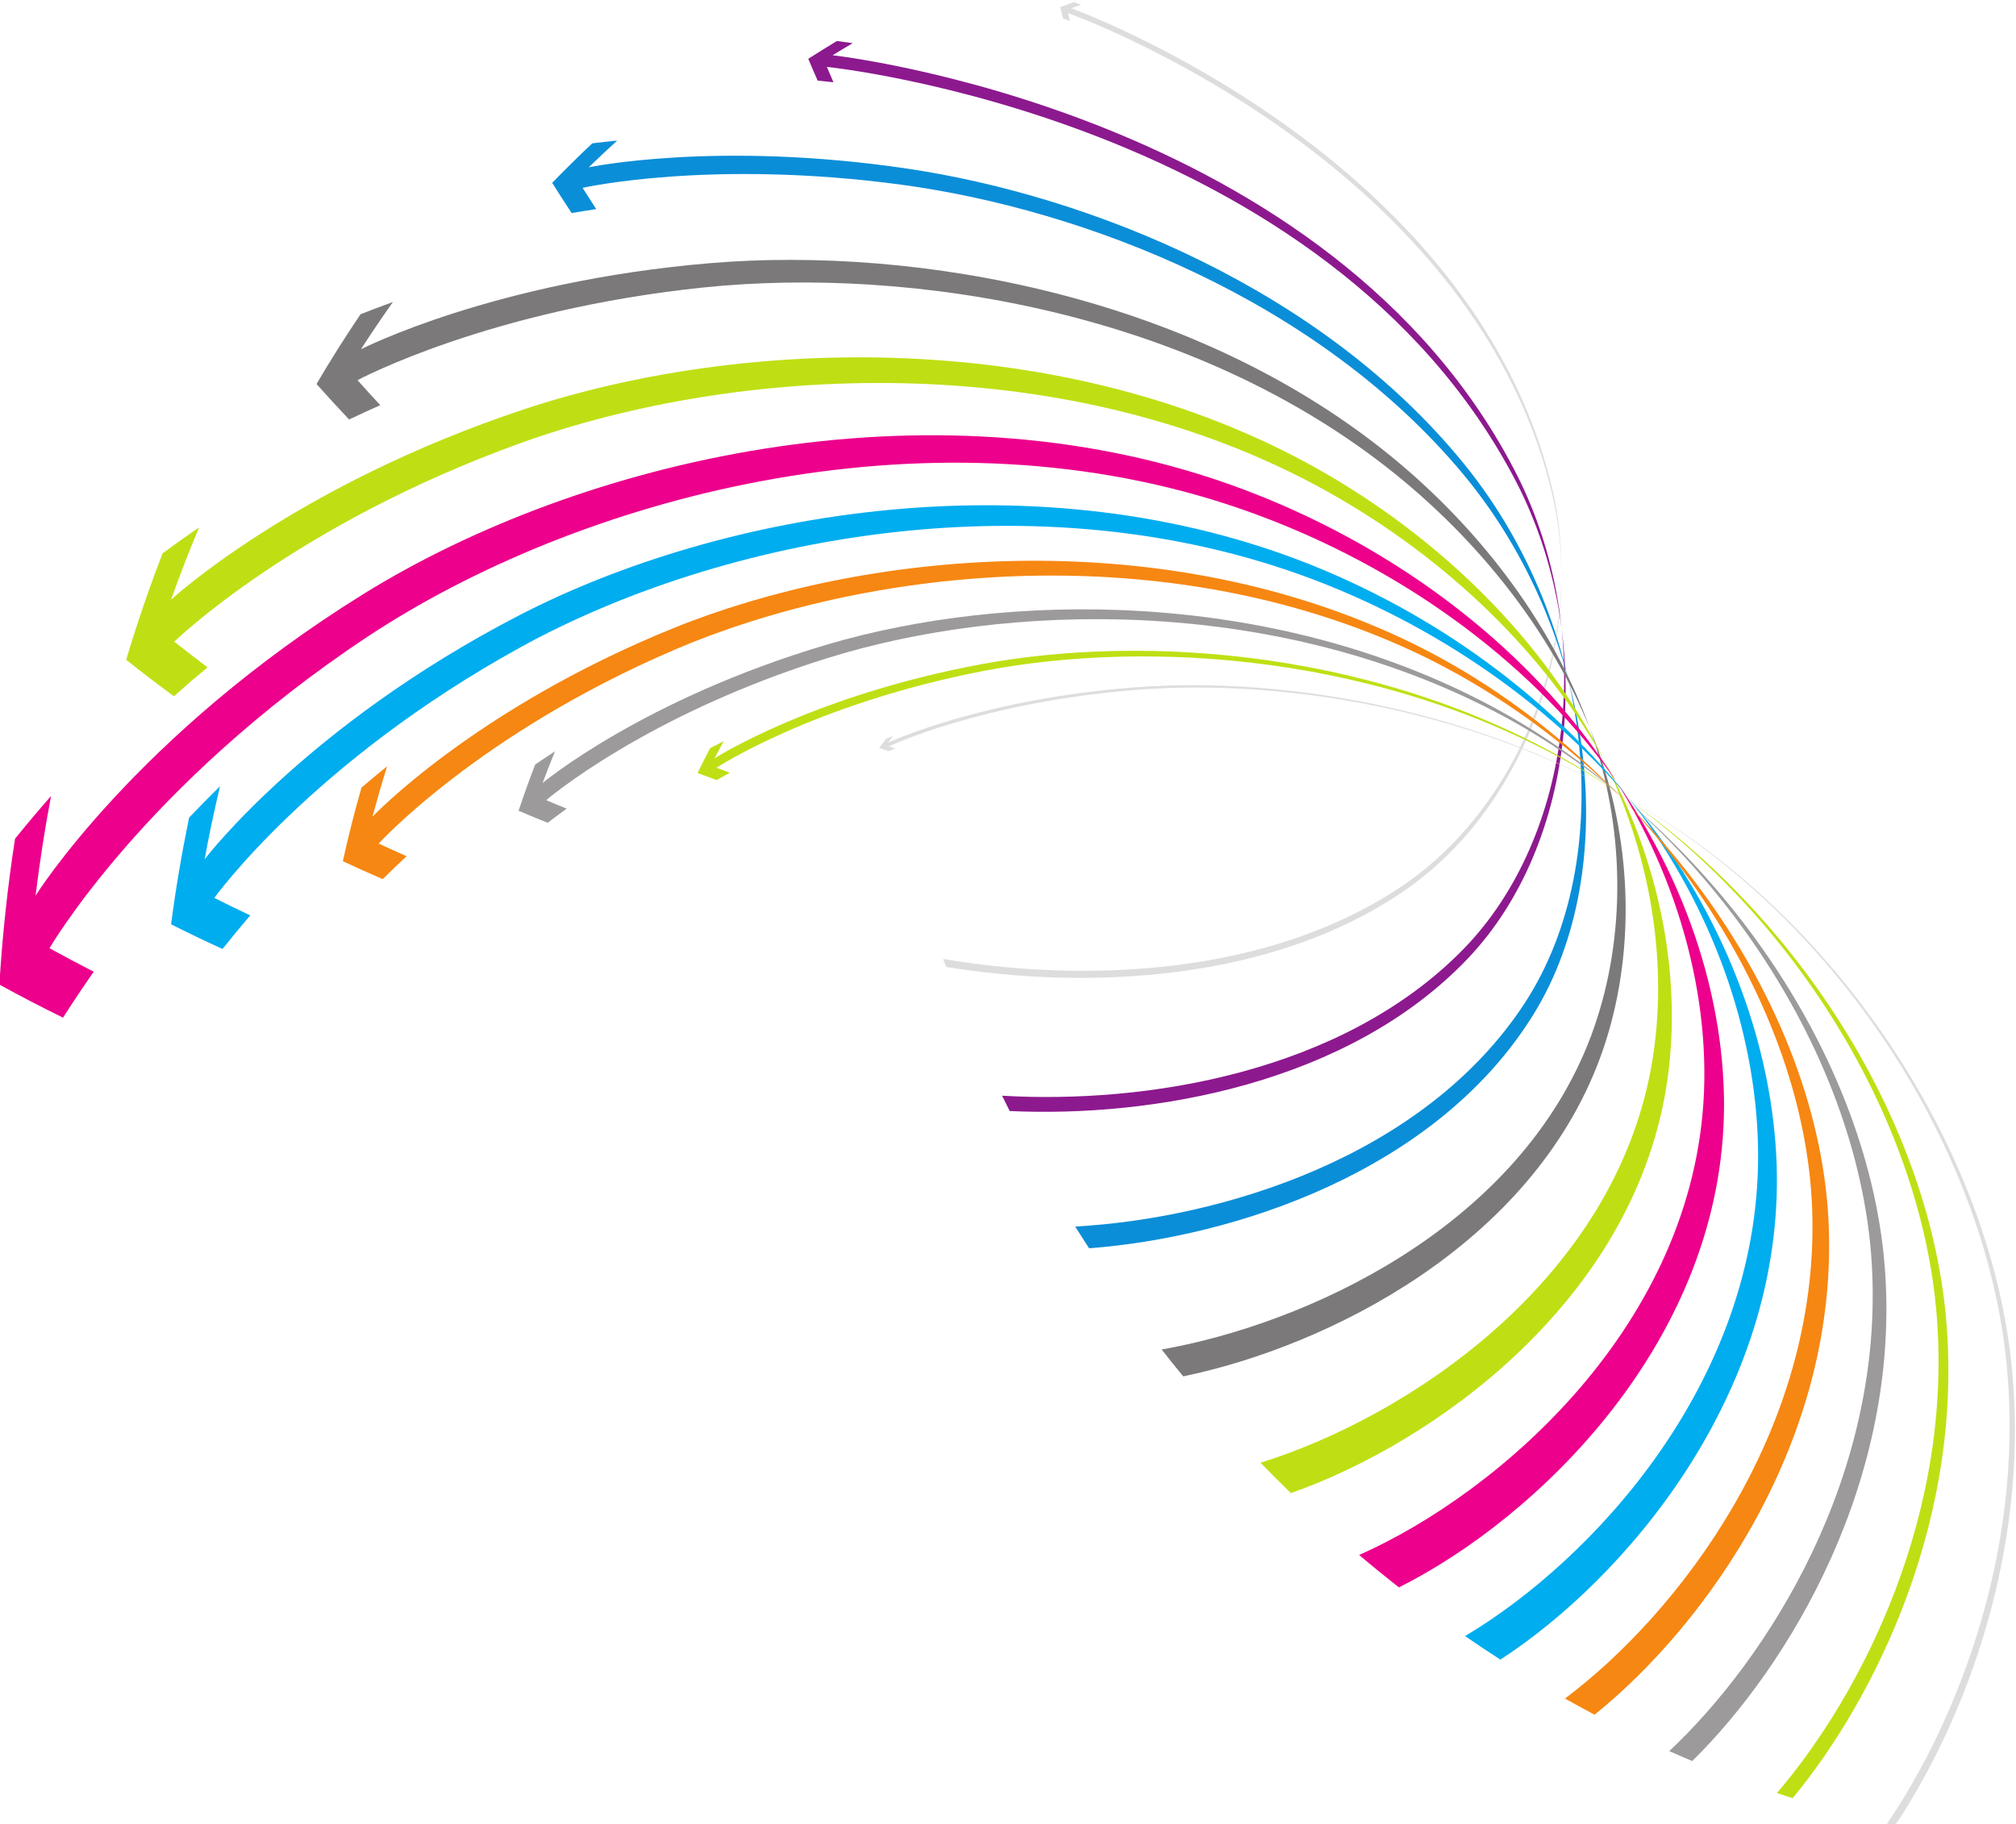 <?xml version="1.0" encoding="UTF-8" standalone="no"?>
<!-- Created with Inkscape (http://www.inkscape.org/) -->

<svg
   xmlns:dc="http://purl.org/dc/elements/1.1/"
   xmlns:cc="http://creativecommons.org/ns#"
   xmlns:rdf="http://www.w3.org/1999/02/22-rdf-syntax-ns#"
   xmlns:svg="http://www.w3.org/2000/svg"
   xmlns="http://www.w3.org/2000/svg"
   xmlns:sodipodi="http://sodipodi.sourceforge.net/DTD/sodipodi-0.dtd"
   xmlns:inkscape="http://www.inkscape.org/namespaces/inkscape"
   version="1.1"
   id="svg1086"
   xml:space="preserve"
   width="191.625"
   height="173.383"
   viewBox="0 0 191.625 173.383"
   sodipodi:docname="arrows-shapes - 2.svg"
   inkscape:version="0.92.3 (2405546, 2018-03-11)"><defs
     id="defs1090"><clipPath
       clipPathUnits="userSpaceOnUse"
       id="clipPath1102"><path
         d="M 0,600 H 600 V 0 H 0 Z"
         id="path1100"
         inkscape:connector-curvature="0" /></clipPath><clipPath
       clipPathUnits="userSpaceOnUse"
       id="clipPath1110"><path
         d="M 174.81,220.586 H 427.387 V 160.523 H 174.81 Z"
         id="path1108"
         inkscape:connector-curvature="0" /></clipPath></defs><sodipodi:namedview
     pagecolor="#ffffff"
     bordercolor="#666666"
     borderopacity="1"
     objecttolerance="10"
     gridtolerance="10"
     guidetolerance="10"
     inkscape:pageopacity="0"
     inkscape:pageshadow="2"
     inkscape:window-width="1920"
     inkscape:window-height="1017"
     id="namedview1088"
     showgrid="false"
     inkscape:zoom="1.06125"
     inkscape:cx="164.69467"
     inkscape:cy="-42.711586"
     inkscape:window-x="3832"
     inkscape:window-y="-8"
     inkscape:window-maximized="1"
     inkscape:current-layer="g1094"
     fit-margin-top="0"
     fit-margin-left="0"
     fit-margin-right="0"
     fit-margin-bottom="0" /><g
     id="g1094"
     inkscape:groupmode="layer"
     inkscape:label="arrows-pack-publicdomainvectors"
     transform="matrix(1.333,0,0,-1.333,-235.305,783.636)"><path
       d="m 243.772,519.492 c 9.825,-1.676 23.141,-1.311 32.803,5.25 8.637,5.881 13.054,17.918 10.633,28.27 -5.642,23.956 -34.29,34.271 -34.29,34.271 0.232,0.082 0.465,0.163 0.697,0.246 -0.166,0.066 -0.331,0.133 -0.497,0.198 -0.332,-0.117 -0.662,-0.238 -0.993,-0.359 0.065,-0.27 0.13,-0.54 0.196,-0.81 0.168,-0.061 0.333,-0.127 0.5,-0.19 -0.047,0.19 -0.092,0.381 -0.138,0.57 0,0 28.696,-10.188 34.485,-34.15 2.486,-10.358 -1.847,-22.441 -10.444,-28.391 -9.608,-6.632 -22.914,-7.086 -32.739,-5.472 -0.071,0.189 -0.142,0.378 -0.213,0.567"
       style="fill:#deddde;fill-opacity:1;fill-rule:nonzero;stroke:none"
       id="path1230"
       inkscape:connector-curvature="0" /><path
       d="m 247.976,509.739 c 10.171,-0.599 24.212,1.592 32.871,10.425 7.904,8.08 9.485,22.647 3.876,33.782 -13.165,26.035 -48.83,29.988 -48.83,29.988 0.477,0.291 0.953,0.582 1.435,0.862 -0.375,0.055 -0.75,0.104 -1.127,0.154 -0.685,-0.413 -1.366,-0.836 -2.042,-1.27 0.216,-0.521 0.443,-1.037 0.666,-1.554 0.377,-0.035 0.754,-0.075 1.128,-0.118 -0.156,0.365 -0.315,0.728 -0.467,1.095 0,0 35.692,-3.634 49.155,-29.596 5.746,-11.121 4.358,-25.748 -3.437,-33.97 -8.526,-8.966 -22.521,-11.364 -32.681,-10.891 -0.185,0.363 -0.367,0.727 -0.547,1.093"
       style="fill:#8d198f;fill-opacity:1;fill-rule:nonzero;stroke:none"
       id="path1232"
       inkscape:connector-curvature="0" /><path
       d="m 253.189,500.409 c 10.361,0.578 24.878,4.916 32.073,15.957 6.738,10.377 4.853,27.03 -4.264,38.331 -10.199,12.614 -26.787,19.206 -39.694,21.14 -13.639,2.036 -22.803,0.104 -22.803,0.104 0.669,0.648 1.346,1.284 2.03,1.908 -0.591,-0.062 -1.183,-0.121 -1.775,-0.196 -0.971,-0.913 -1.923,-1.854 -2.859,-2.817 0.454,-0.726 0.919,-1.442 1.388,-2.154 0.585,0.099 1.169,0.195 1.753,0.282 -0.328,0.502 -0.651,1.007 -0.972,1.515 0,0 9.123,2.065 22.775,0.218 12.932,-1.757 29.624,-8.145 40.033,-20.656 9.326,-11.234 11.528,-27.928 4.994,-38.51 -6.951,-11.226 -21.361,-15.888 -31.686,-16.672 -0.335,0.514 -0.664,1.032 -0.993,1.55"
       style="fill:#0b8ed8;fill-opacity:1;fill-rule:nonzero;stroke:none"
       id="path1234"
       inkscape:connector-curvature="0" /><path
       d="m 259.356,491.641 c 10.387,1.84 25.06,8.608 30.371,21.721 2.565,6.355 2.861,14.107 0.576,21.343 -2.393,7.562 -7.52,14.721 -14.119,20.244 -14.223,11.886 -34.301,15.387 -48.993,14.162 -15.467,-1.298 -24.929,-6.143 -24.929,-6.143 0.735,1.144 1.497,2.266 2.279,3.369 -0.771,-0.281 -1.542,-0.568 -2.31,-0.872 -1.092,-1.618 -2.14,-3.277 -3.137,-4.974 0.763,-0.86 1.538,-1.701 2.321,-2.53 0.739,0.35 1.479,0.692 2.223,1.021 -0.547,0.585 -1.085,1.181 -1.621,1.781 0,0 9.338,5.032 24.744,6.618 14.647,1.502 34.792,-1.652 49.265,-13.32 6.733,-5.436 12.025,-12.541 14.606,-20.113 2.466,-7.249 2.372,-15.066 -0.024,-21.545 -4.944,-13.327 -19.405,-20.542 -29.713,-22.677 -0.519,0.633 -1.035,1.269 -1.539,1.915"
       style="fill:#7b7979;fill-opacity:1;fill-rule:nonzero;stroke:none"
       id="path1236"
       inkscape:connector-curvature="0" /><path
       d="m 266.403,483.568 c 10.242,3.175 24.682,12.591 27.745,27.587 1.506,7.414 0.229,16.01 -3.793,23.588 -4.218,7.939 -11.374,14.904 -19.855,19.683 -18.122,10.194 -41.035,9.426 -56.597,4.265 -16.383,-5.445 -25.181,-13.578 -25.181,-13.578 0.617,1.743 1.286,3.461 1.998,5.154 -0.876,-0.6 -1.743,-1.218 -2.603,-1.853 -0.96,-2.482 -1.827,-5.014 -2.597,-7.588 1.122,-0.897 2.261,-1.76 3.404,-2.601 0.788,0.704 1.588,1.391 2.399,2.058 -0.792,0.603 -1.587,1.21 -2.373,1.835 0,0 8.55,8.347 24.741,14.177 15.391,5.528 38.269,6.812 56.64,-3.012 8.623,-4.619 15.977,-11.471 20.436,-19.373 4.257,-7.559 5.804,-16.198 4.545,-23.746 -2.558,-15.22 -16.634,-25.22 -26.741,-28.762 -0.734,0.71 -1.455,1.433 -2.168,2.166"
       style="fill:#bfdf14;fill-opacity:1;fill-rule:nonzero;stroke:none"
       id="path1238"
       inkscape:connector-curvature="0" /><path
       d="m 273.44,476.989 c 9.975,4.426 23.917,16.436 24.591,33.032 0.33,8.334 -2.596,17.555 -8.382,25.217 -6.061,8.014 -15.191,14.436 -25.387,18.075 -21.614,7.694 -46.429,1.736 -61.799,-7.782 -16.257,-10.082 -23.404,-21.524 -23.404,-21.524 0.291,2.388 0.66,4.757 1.105,7.103 -0.876,-0.993 -1.731,-2.01 -2.57,-3.048 -0.53,-3.429 -0.904,-6.9 -1.115,-10.398 1.506,-0.829 3.02,-1.615 4.538,-2.359 0.708,1.114 1.443,2.204 2.192,3.277 -1.056,0.537 -2.108,1.096 -3.157,1.674 0,0 6.743,11.638 22.622,22.178 15.014,9.95 39.616,16.599 61.429,9.452 10.327,-3.392 19.674,-9.621 26.02,-17.536 6.074,-7.588 9.337,-16.819 9.336,-25.281 -0.026,-16.812 -13.417,-29.517 -23.185,-34.391 -0.957,0.754 -1.904,1.521 -2.834,2.311"
       style="fill:#ec008c;fill-opacity:1;fill-rule:nonzero;stroke:none"
       id="path1240"
       inkscape:connector-curvature="0" /><path
       d="m 280.991,471.206 c 8.975,5.333 20.896,18.012 20.898,34.242 -0.01,8.133 -2.905,16.946 -8.349,24.356 -5.644,7.673 -13.99,13.926 -23.32,17.707 -19.571,7.914 -42.266,3.942 -56.719,-3.537 -15.174,-7.865 -22.386,-17.374 -22.386,-17.374 0.319,1.75 0.686,3.484 1.098,5.203 -0.747,-0.727 -1.478,-1.475 -2.205,-2.231 -0.518,-2.509 -0.952,-5.047 -1.284,-7.61 1.217,-0.617 2.441,-1.2 3.665,-1.759 0.648,0.811 1.307,1.61 1.977,2.396 -0.855,0.402 -1.71,0.813 -2.559,1.246 0,0 6.936,9.677 21.865,17.891 14.224,7.816 36.809,12.299 56.569,4.787 9.445,-3.599 17.973,-9.71 23.847,-17.312 5.678,-7.356 8.848,-16.178 9.123,-24.406 0.533,-16.396 -10.924,-29.591 -19.702,-35.277 -0.846,0.547 -1.687,1.104 -2.518,1.678"
       style="fill:#00adef;fill-opacity:1;fill-rule:nonzero;stroke:none"
       id="path1242"
       inkscape:connector-curvature="0" /><path
       d="m 288.117,466.75 c 7.995,6.002 18.113,18.967 17.633,34.723 -0.498,15.775 -12.654,33.13 -29.321,40.916 -17.63,8.215 -38.346,6.188 -51.937,0.672 -14.157,-5.755 -21.408,-13.424 -21.408,-13.424 0.326,1.206 0.67,2.404 1.041,3.59 -0.616,-0.496 -1.225,-1.003 -1.828,-1.521 -0.495,-1.727 -0.938,-3.476 -1.327,-5.244 0.946,-0.446 1.894,-0.869 2.843,-1.277 0.56,0.555 1.131,1.097 1.704,1.632 -0.665,0.29 -1.329,0.593 -1.992,0.903 0,0 7.076,7.805 21.089,13.817 13.461,5.764 34.138,8.154 51.936,0.222 16.879,-7.543 29.432,-24.772 30.346,-40.685 0.893,-15.878 -8.853,-29.206 -16.672,-35.474 -0.705,0.377 -1.408,0.759 -2.107,1.15"
       style="fill:#f68712;fill-opacity:1;fill-rule:nonzero;stroke:none"
       id="path1244"
       inkscape:connector-curvature="0" /><path
       d="m 295.554,463.004 c 6.983,6.554 15.378,19.622 14.434,34.85 -0.955,15.195 -11.99,31.594 -27.164,39.69 -15.84,8.433 -34.652,8.111 -47.343,4.361 -13.11,-3.882 -20.269,-9.868 -20.269,-9.868 0.286,0.759 0.578,1.514 0.885,2.261 -0.473,-0.308 -0.943,-0.624 -1.411,-0.943 -0.419,-1.085 -0.814,-2.185 -1.186,-3.295 0.69,-0.298 1.384,-0.581 2.078,-0.857 0.447,0.342 0.9,0.677 1.354,1.007 -0.487,0.196 -0.974,0.398 -1.459,0.606 0,0 7.058,6.086 20.096,10.143 12.627,3.923 31.443,4.485 47.42,-3.764 15.339,-7.938 26.661,-24.257 27.921,-39.543 1.24,-15.313 -6.869,-28.628 -13.72,-35.358 -0.548,0.229 -1.092,0.469 -1.636,0.71"
       style="fill:#9c9a9b;fill-opacity:1;fill-rule:nonzero;stroke:none"
       id="path1246"
       inkscape:connector-curvature="0" /><path
       d="m 303.232,460.012 c 5.969,6.971 12.721,19.979 11.342,34.622 -1.386,14.57 -11.416,30.027 -25.177,38.347 -14.193,8.564 -31.177,9.709 -42.932,7.523 -12.044,-2.246 -18.989,-6.708 -18.989,-6.708 0.212,0.41 0.427,0.816 0.647,1.22 -0.323,-0.163 -0.644,-0.329 -0.964,-0.496 -0.305,-0.585 -0.606,-1.174 -0.894,-1.77 0.451,-0.173 0.903,-0.34 1.355,-0.502 0.314,0.178 0.629,0.353 0.945,0.525 -0.319,0.117 -0.637,0.232 -0.954,0.355 0,0 6.897,4.525 18.914,6.877 11.734,2.289 28.737,1.287 43.028,-7.172 13.875,-8.228 24.084,-23.642 25.668,-38.264 1.566,-14.694 -5,-27.84 -10.871,-34.922 -0.373,0.122 -0.746,0.241 -1.118,0.365"
       style="fill:#bfdf14;fill-opacity:1;fill-rule:nonzero;stroke:none"
       id="path1248"
       inkscape:connector-curvature="0" /><path
       d="m 311.076,457.816 c 4.951,7.26 10.174,20.038 8.389,34.03 -1.781,13.893 -10.901,28.415 -23.328,36.861 -12.678,8.605 -27.907,10.973 -38.697,10.152 -10.968,-0.841 -17.594,-3.944 -17.594,-3.944 0.114,0.157 0.232,0.31 0.346,0.466 -0.162,-0.062 -0.327,-0.121 -0.49,-0.183 -0.164,-0.221 -0.327,-0.445 -0.487,-0.67 0.222,-0.075 0.445,-0.145 0.667,-0.216 0.162,0.064 0.325,0.126 0.488,0.189 -0.157,0.051 -0.314,0.101 -0.471,0.153 0,0 6.61,3.133 17.573,4.021 10.789,0.868 26.036,-1.441 38.765,-9.999 12.482,-8.408 21.687,-22.91 23.566,-36.825 1.873,-14.015 -3.258,-26.851 -8.16,-34.161 -0.19,0.04 -0.379,0.083 -0.567,0.126"
       style="fill:#deddde;fill-opacity:1;fill-rule:nonzero;stroke:none"
       id="path1250"
       inkscape:connector-curvature="0" /></g></svg>